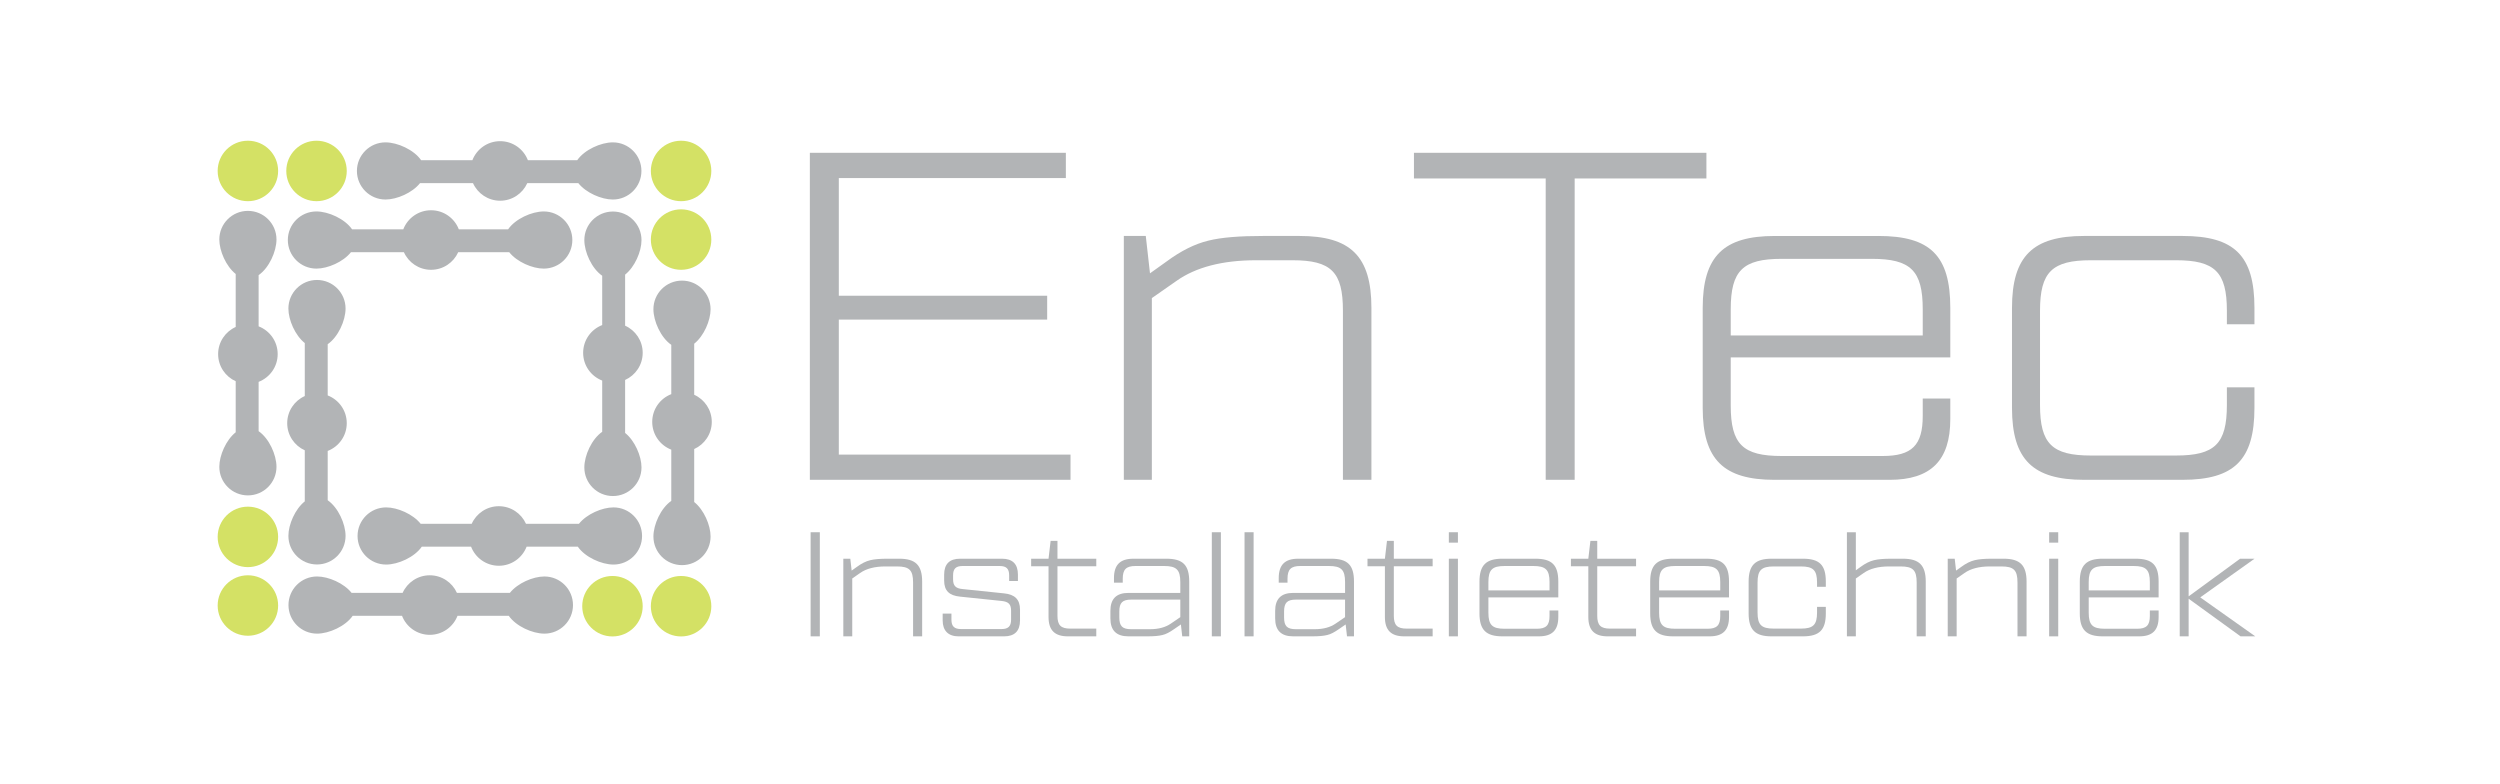 <?xml version="1.0" encoding="UTF-8"?>
<svg xmlns="http://www.w3.org/2000/svg" width="5in" height="1.569in" version="1.1" viewBox="0 0 360 113">
  <defs>
    <style>
      .cls-1 {
        fill: #b2b4b6;
      }

      .cls-2 {
        fill: #d4e165;
      }
    </style>
  </defs>
  <!-- Generator: Adobe Illustrator 28.7.1, SVG Export Plug-In . SVG Version: 1.2.0 Build 142)  -->
  <g>
    <g id="Layer_1">
      <g>
        <g>
          <path class="cls-1" d="M88.225,20.506c-1.728,0-4.095,1.065-5.135,2.573h-7.103c-.62-1.605-2.174-2.745-3.998-2.745s-3.378,1.14-3.998,2.745h-7.38c-1.04-1.508-3.407-2.573-5.135-2.573-2.274,0-4.117,1.843-4.117,4.117s1.843,4.117,4.117,4.117c1.644,0,3.864-.966,4.972-2.359h7.632c.672,1.491,2.168,2.531,3.909,2.531s3.237-1.04,3.909-2.531h7.354c1.108,1.393,3.328,2.359,4.972,2.359,2.274,0,4.117-1.843,4.117-4.117s-1.843-4.117-4.117-4.117Z"/>
          <path class="cls-1" d="M78.274,30.457c-1.728,0-4.095,1.065-5.135,2.573h-7.103c-.62-1.605-2.174-2.745-3.998-2.745s-3.378,1.14-3.998,2.745h-7.38c-1.04-1.508-3.407-2.573-5.135-2.573-2.274,0-4.117,1.843-4.117,4.117s1.843,4.117,4.117,4.117c1.644,0,3.864-.966,4.972-2.359h7.632c.672,1.491,2.168,2.531,3.909,2.531s3.237-1.04,3.909-2.531h7.354c1.108,1.393,3.328,2.359,4.972,2.359,2.274,0,4.117-1.843,4.117-4.117s-1.843-4.117-4.117-4.117Z"/>
          <path class="cls-1" d="M84.117,34.584c0,1.728,1.065,4.095,2.573,5.135v7.103c-1.605.62-2.745,2.174-2.745,3.998s1.14,3.378,2.745,3.998v7.38c-1.508,1.04-2.573,3.407-2.573,5.135,0,2.274,1.843,4.117,4.117,4.117s4.117-1.843,4.117-4.117c0-1.644-.966-3.864-2.359-4.972v-7.632c1.491-.672,2.531-2.168,2.531-3.909,0-1.741-1.04-3.237-2.531-3.909v-7.354c1.393-1.108,2.359-3.328,2.359-4.972,0-2.274-1.843-4.117-4.117-4.117s-4.117,1.843-4.117,4.117Z"/>
          <path class="cls-1" d="M94.068,44.535c0,1.728,1.065,4.095,2.573,5.135v7.103c-1.605.62-2.745,2.174-2.745,3.998s1.14,3.378,2.745,3.998v7.38c-1.508,1.04-2.573,3.407-2.573,5.135,0,2.274,1.843,4.117,4.117,4.117,2.274,0,4.117-1.843,4.117-4.117,0-1.644-.966-3.864-2.359-4.972v-7.632c1.491-.672,2.531-2.168,2.531-3.909s-1.04-3.237-2.531-3.909v-7.354c1.393-1.108,2.359-3.328,2.359-4.972,0-2.274-1.843-4.117-4.117-4.117-2.274,0-4.117,1.843-4.117,4.117Z"/>
          <path class="cls-1" d="M45.617,91.27c1.728,0,4.095-1.065,5.135-2.573h7.103c.62,1.605,2.174,2.745,3.998,2.745s3.378-1.14,3.998-2.745h7.38c1.04,1.508,3.407,2.573,5.135,2.573,2.274,0,4.117-1.843,4.117-4.117s-1.843-4.117-4.117-4.117c-1.644,0-3.864.966-4.972,2.359h-7.632c-.672-1.491-2.168-2.531-3.909-2.531-1.741,0-3.237,1.04-3.909,2.531h-7.354c-1.108-1.393-3.328-2.359-4.972-2.359-2.274,0-4.117,1.843-4.117,4.117s1.843,4.117,4.117,4.117Z"/>
          <path class="cls-1" d="M55.567,81.32c1.728,0,4.095-1.065,5.135-2.573h7.103c.62,1.605,2.174,2.745,3.998,2.745,1.824,0,3.378-1.14,3.998-2.745h7.38c1.04,1.508,3.407,2.573,5.135,2.573,2.274,0,4.117-1.843,4.117-4.117,0-2.274-1.843-4.117-4.117-4.117-1.644,0-3.864.966-4.972,2.359h-7.632c-.672-1.491-2.168-2.531-3.909-2.531s-3.237,1.04-3.909,2.531h-7.354c-1.108-1.393-3.328-2.359-4.972-2.359-2.274,0-4.117,1.843-4.117,4.117s1.843,4.117,4.117,4.117Z"/>
          <path class="cls-1" d="M49.724,77.192c0-1.728-1.065-4.095-2.573-5.135v-7.103c1.605-.62,2.745-2.174,2.745-3.998s-1.14-3.378-2.745-3.998v-7.38c1.508-1.04,2.573-3.407,2.573-5.135,0-2.274-1.843-4.117-4.117-4.117-2.274,0-4.117,1.843-4.117,4.117,0,1.644.966,3.864,2.359,4.972v7.632c-1.491.672-2.531,2.168-2.531,3.909,0,1.741,1.04,3.237,2.531,3.909v7.354c-1.393,1.108-2.359,3.328-2.359,4.972,0,2.274,1.843,4.117,4.117,4.117,2.274,0,4.117-1.843,4.117-4.117Z"/>
          <path class="cls-1" d="M39.774,67.241c0-1.728-1.065-4.095-2.573-5.135v-7.103c1.605-.62,2.745-2.174,2.745-3.998,0-1.824-1.14-3.378-2.745-3.998v-7.38c1.508-1.04,2.573-3.407,2.573-5.135,0-2.274-1.843-4.117-4.117-4.117s-4.117,1.843-4.117,4.117c0,1.644.966,3.864,2.359,4.972v7.632c-1.491.672-2.531,2.168-2.531,3.909s1.04,3.237,2.531,3.909v7.354c-1.393,1.108-2.359,3.328-2.359,4.972,0,2.274,1.843,4.117,4.117,4.117,2.274,0,4.117-1.843,4.117-4.117Z"/>
          <circle class="cls-2" cx="45.541" cy="24.624" r="4.355"/>
          <circle class="cls-2" cx="35.656" cy="24.624" r="4.355"/>
          <circle class="cls-2" cx="98.053" cy="87.319" r="4.355"/>
          <circle class="cls-2" cx="88.169" cy="87.319" r="4.355"/>
          <circle class="cls-2" cx="35.656" cy="87.219" r="4.355"/>
          <circle class="cls-2" cx="35.656" cy="77.334" r="4.355"/>
          <circle class="cls-2" cx="98.053" cy="34.508" r="4.355"/>
          <circle class="cls-2" cx="98.053" cy="24.624" r="4.355"/>
        </g>
        <g>
          <g>
            <path class="cls-1" d="M120.773,65.48h33.376v3.634h-37.548V22.01h36.875v3.634h-32.704v16.957h30.012v3.432h-30.012v19.447Z"/>
            <path class="cls-1" d="M187.127,33.988c7.334,0,10.362,2.894,10.362,10.362v24.764h-4.104v-24.359c0-5.585-1.683-7.268-7.268-7.268h-5.249c-4.845,0-8.681,1.01-11.439,2.961l-3.566,2.489v26.177h-4.037v-35.126h3.162l.606,5.383,2.354-1.682c2.086-1.548,4.105-2.558,6.057-3.028,1.884-.471,4.509-.673,7.873-.673h5.249Z"/>
            <path class="cls-1" d="M245.742,22.01v3.7h-18.977v43.403h-4.172V25.71h-18.977v-3.7h42.125Z"/>
            <path class="cls-1" d="M270.51,33.988c7.469,0,10.362,2.826,10.362,10.362v7.134h-31.627v6.931c0,5.585,1.75,7.268,7.335,7.268h14.535c4.239,0,5.787-1.548,5.787-5.787v-2.49h3.97v2.961c0,5.989-2.826,8.748-8.748,8.748h-16.554c-7.334,0-10.362-2.894-10.362-10.363v-14.4c0-7.469,3.028-10.362,10.362-10.362h14.939ZM249.245,48.321h27.657v-3.769c0-5.585-1.75-7.268-7.335-7.268h-12.987c-5.585,0-7.335,1.683-7.335,7.268v3.769Z"/>
            <path class="cls-1" d="M289.758,44.35c0-7.469,3.028-10.362,10.362-10.362h14.199c7.469,0,10.362,2.826,10.362,10.362v2.355h-3.97v-1.951c0-5.585-1.75-7.268-7.335-7.268h-12.247c-5.585,0-7.335,1.683-7.335,7.268v13.593c0,5.585,1.75,7.268,7.335,7.268h12.247c5.585,0,7.335-1.683,7.335-7.268v-2.557h3.97v2.96c0,7.47-2.894,10.363-10.362,10.363h-14.199c-7.334,0-10.362-2.894-10.362-10.363v-14.4Z"/>
          </g>
          <g>
            <path class="cls-1" d="M116.71,76.664h1.328v14.996h-1.328v-14.996Z"/>
            <path class="cls-1" d="M129.478,80.477c2.335,0,3.299.921,3.299,3.299v7.884h-1.307v-7.755c0-1.778-.536-2.314-2.314-2.314h-1.671c-1.542,0-2.764.321-3.642.943l-1.135.792v8.334h-1.286v-11.183h1.007l.193,1.714.75-.536c.664-.492,1.307-.813,1.928-.964.6-.15,1.436-.214,2.506-.214h1.671Z"/>
            <path class="cls-1" d="M135.731,88.382h1.264v.878c0,.942.407,1.35,1.371,1.35h5.849c.964,0,1.371-.407,1.371-1.35v-1.285c0-.942-.364-1.307-1.371-1.414l-5.977-.621c-1.542-.15-2.292-.836-2.292-2.314v-.856c0-1.521.771-2.292,2.292-2.292h6.042c1.521,0,2.292.771,2.292,2.292v.921h-1.264v-.813c0-.965-.407-1.35-1.371-1.35h-5.334c-.964,0-1.371.385-1.371,1.35v.578c0,.942.407,1.307,1.371,1.393l5.977.621c1.521.15,2.292.857,2.292,2.335v1.564c0,1.521-.771,2.292-2.292,2.292h-6.556c-1.478,0-2.292-.814-2.292-2.292v-.985Z"/>
            <path class="cls-1" d="M157.859,81.569h-5.592v7.135c0,1.35.493,1.842,1.843,1.842h3.749v1.114h-4.092c-1.885,0-2.785-.878-2.785-2.785v-7.306h-2.506v-1.092h2.506l.3-2.571h.985v2.571h5.592v1.092Z"/>
            <path class="cls-1" d="M167.947,80.477c2.378,0,3.299.899,3.299,3.299v7.884h-1.007l-.193-1.714-.964.664c-.643.45-1.2.75-1.692.857-.493.128-1.2.192-2.143.192h-2.763c-1.735,0-2.592-.857-2.592-2.592v-1.071c0-1.735.857-2.593,2.592-2.593h7.477v-1.563c0-1.778-.557-2.313-2.335-2.313h-4.113c-1.35,0-1.843.492-1.843,1.842v.558h-1.264v-.665c0-1.906.9-2.784,2.785-2.784h4.756ZM169.961,88.896v-2.528h-7.07c-1.264,0-1.714.45-1.714,1.714v.857c0,1.264.45,1.692,1.714,1.692h2.699c1.243,0,2.25-.278,3.021-.814l1.35-.921Z"/>
            <path class="cls-1" d="M174.5,91.66v-14.996h1.307v14.996h-1.307Z"/>
            <path class="cls-1" d="M179.212,91.66v-14.996h1.307v14.996h-1.307Z"/>
            <path class="cls-1" d="M191.679,80.477c2.378,0,3.3.899,3.3,3.299v7.884h-1.007l-.193-1.714-.964.664c-.643.45-1.199.75-1.692.857-.493.128-1.199.192-2.143.192h-2.764c-1.735,0-2.592-.857-2.592-2.592v-1.071c0-1.735.856-2.593,2.592-2.593h7.477v-1.563c0-1.778-.557-2.313-2.335-2.313h-4.113c-1.35,0-1.842.492-1.842,1.842v.558h-1.265v-.665c0-1.906.9-2.784,2.785-2.784h4.756ZM193.692,88.896v-2.528h-7.069c-1.264,0-1.714.45-1.714,1.714v.857c0,1.264.45,1.692,1.714,1.692h2.699c1.243,0,2.25-.278,3.021-.814l1.35-.921Z"/>
            <path class="cls-1" d="M206.308,81.569h-5.591v7.135c0,1.35.492,1.842,1.842,1.842h3.749v1.114h-4.092c-1.885,0-2.784-.878-2.784-2.785v-7.306h-2.507v-1.092h2.507l.3-2.571h.985v2.571h5.591v1.092Z"/>
            <path class="cls-1" d="M208.641,78.163v-1.499h1.307v1.499h-1.307ZM208.641,91.66v-11.183h1.307v11.183h-1.307Z"/>
            <path class="cls-1" d="M221.108,80.477c2.378,0,3.3.899,3.3,3.299v2.271h-10.069v2.207c0,1.778.557,2.313,2.335,2.313h4.628c1.35,0,1.842-.492,1.842-1.842v-.793h1.265v.942c0,1.907-.9,2.785-2.785,2.785h-5.271c-2.335,0-3.299-.921-3.299-3.299v-4.585c0-2.378.964-3.299,3.299-3.299h4.756ZM214.339,85.04h8.805v-1.199c0-1.778-.557-2.313-2.335-2.313h-4.135c-1.778,0-2.335.535-2.335,2.313v1.199Z"/>
            <path class="cls-1" d="M235.609,81.569h-5.591v7.135c0,1.35.492,1.842,1.842,1.842h3.749v1.114h-4.092c-1.885,0-2.784-.878-2.784-2.785v-7.306h-2.507v-1.092h2.507l.3-2.571h.985v2.571h5.591v1.092Z"/>
            <path class="cls-1" d="M245.698,80.477c2.378,0,3.3.899,3.3,3.299v2.271h-10.069v2.207c0,1.778.557,2.313,2.335,2.313h4.628c1.35,0,1.842-.492,1.842-1.842v-.793h1.265v.942c0,1.907-.9,2.785-2.785,2.785h-5.271c-2.335,0-3.299-.921-3.299-3.299v-4.585c0-2.378.964-3.299,3.299-3.299h4.756ZM238.929,85.04h8.805v-1.199c0-1.778-.557-2.313-2.335-2.313h-4.135c-1.778,0-2.335.535-2.335,2.313v1.199Z"/>
            <path class="cls-1" d="M251.823,83.776c0-2.378.964-3.299,3.299-3.299h4.521c2.378,0,3.299.899,3.299,3.299v.75h-1.264v-.621c0-1.778-.557-2.314-2.335-2.314h-3.899c-1.778,0-2.335.536-2.335,2.314v4.327c0,1.778.557,2.313,2.335,2.313h3.899c1.778,0,2.335-.535,2.335-2.313v-.814h1.264v.943c0,2.378-.921,3.299-3.299,3.299h-4.521c-2.335,0-3.299-.921-3.299-3.299v-4.585Z"/>
            <path class="cls-1" d="M274.036,80.477c2.335,0,3.299.921,3.299,3.299v7.884h-1.307v-7.755c0-1.778-.535-2.314-2.313-2.314h-1.671c-1.543,0-2.764.321-3.643.943l-1.135.792v8.334h-1.286v-14.996h1.286v5.484l.686-.493c.664-.492,1.307-.813,1.928-.964.6-.15,1.436-.214,2.507-.214h1.649Z"/>
            <path class="cls-1" d="M288.558,80.477c2.335,0,3.299.921,3.299,3.299v7.884h-1.307v-7.755c0-1.778-.536-2.314-2.313-2.314h-1.671c-1.543,0-2.764.321-3.643.943l-1.136.792v8.334h-1.285v-11.183h1.007l.193,1.714.75-.536c.664-.492,1.307-.813,1.928-.964.6-.15,1.436-.214,2.507-.214h1.671Z"/>
            <path class="cls-1" d="M295.111,78.163v-1.499h1.307v1.499h-1.307ZM295.111,91.66v-11.183h1.307v11.183h-1.307Z"/>
            <path class="cls-1" d="M307.578,80.477c2.378,0,3.3.899,3.3,3.299v2.271h-10.069v2.207c0,1.778.558,2.313,2.335,2.313h4.628c1.35,0,1.842-.492,1.842-1.842v-.793h1.265v.942c0,1.907-.9,2.785-2.785,2.785h-5.271c-2.335,0-3.299-.921-3.299-3.299v-4.585c0-2.378.964-3.299,3.299-3.299h4.756ZM300.808,85.04h8.805v-1.199c0-1.778-.557-2.313-2.335-2.313h-4.135c-1.777,0-2.335.535-2.335,2.313v1.199Z"/>
            <path class="cls-1" d="M324.8,91.66h-2.12l-7.478-5.42v5.42h-1.285v-14.996h1.285v9.233l7.413-5.42h2.078l-7.819,5.569,7.926,5.613Z"/>
          </g>
        </g>
      </g>
    </g>
  </g>
</svg>